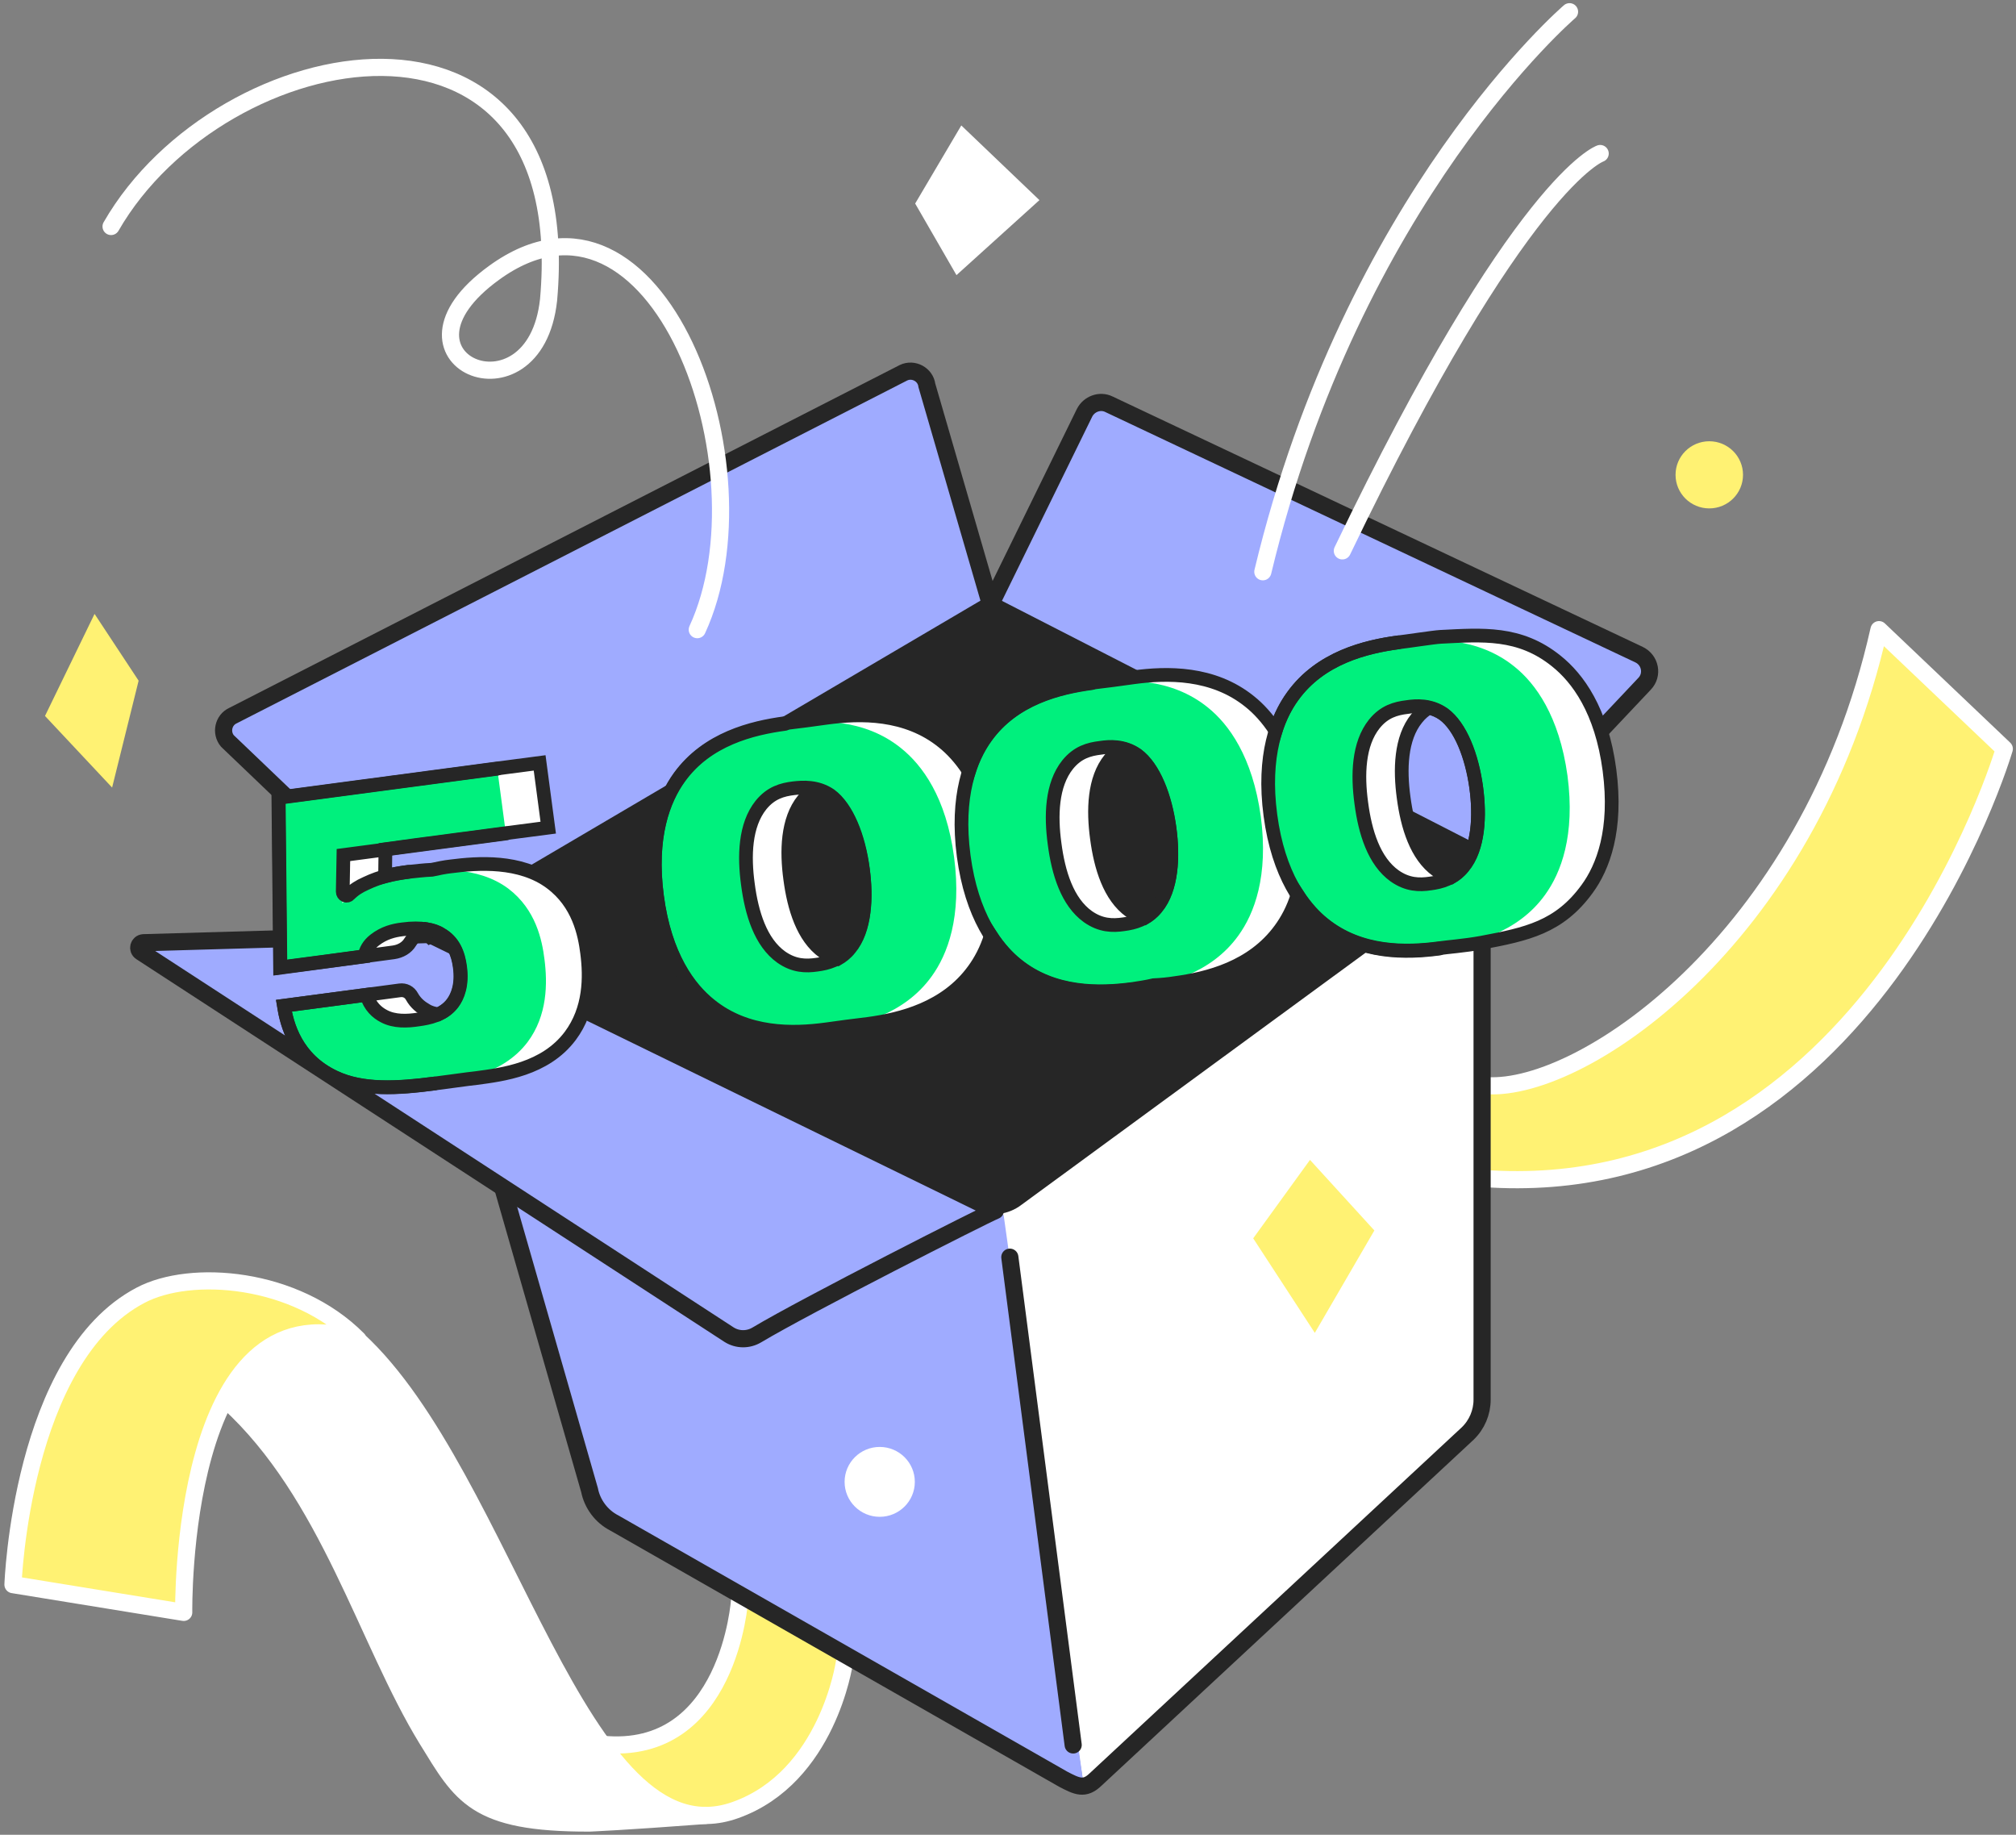 <svg width="344" height="313" viewBox="0 0 344 313" fill="none" xmlns="http://www.w3.org/2000/svg">
<rect x="0" y="0" width="344" height="313" fill="#808080" stroke="none"/>
<path d="M29.877 235.97C38.923 239.184 43.445 242.748 47.557 248.884C51.668 255.02 56.015 262.558 62.534 276.173C69.054 289.788 70.405 310.999 100.654 310.999C120.389 310.999 120.33 309.714 120.33 309.714C120.33 309.714 102.651 309.48 93.312 281.782C93.312 281.782 81.624 259.811 75.104 248.475C68.643 237.139 67.879 229.367 47.557 220.427C27.234 211.545 29.877 235.97 29.877 235.97Z" fill="white"/>
<path d="M2.214 270.329L30.113 275.062C30.113 275.062 34.342 251.514 35.987 244.209C37.631 236.905 47.851 226.854 53.079 227.322C58.306 227.789 62.535 229.951 62.535 229.951C62.535 229.951 54.547 219.901 38.101 218.615C21.655 217.33 10.965 230.01 5.797 248.183C0.687 266.414 2.214 270.329 2.214 270.329Z" fill="#FFF273"/>
<path d="M319.622 111.389C319.622 111.389 306.348 162.928 271.459 179.815C257.421 186.827 252.898 185.133 252.898 185.133V200.968C252.898 200.968 261.474 203.189 273.045 199.858C284.616 196.527 295.247 195.183 307.288 182.62C319.329 170.057 329.725 157.026 334.776 145.514C339.827 134.061 342.001 127.692 342.001 127.692L326.201 112.674L320.621 107.357L319.622 111.389Z" fill="#FFF273"/>
<path d="M126.205 272.082C126.205 272.082 123.033 299.897 102.77 297.559C112.109 307.026 118.922 310.999 118.922 310.999C118.922 310.999 137.659 307.961 141.3 292.943C144.883 277.867 144.648 282.717 144.648 282.717L126.205 272.082Z" fill="#FFF273"/>
<path d="M2.215 270.329L31.348 275.062C31.348 275.062 30.467 218.849 61.068 228.49C50.378 217.739 32.523 216.453 24.006 220.952C3.566 231.646 2.215 270.329 2.215 270.329Z" stroke="white" stroke-width="2.927" stroke-miterlimit="10" stroke-linecap="round" stroke-linejoin="round"/>
<path d="M61.01 228.549C86.325 251.747 98.953 318.304 125.502 308.779C141.243 303.169 144.062 283.711 144.062 283.711" stroke="white" stroke-width="2.927" stroke-miterlimit="10" stroke-linecap="round" stroke-linejoin="round"/>
<path d="M38.925 239.126C56.134 254.844 62.537 279.913 72.874 296.742C78.748 306.266 80.98 311.058 100.597 310.999C100.597 310.999 106.354 310.766 120.274 309.714" stroke="white" stroke-width="2.927" stroke-miterlimit="10" stroke-linecap="round" stroke-linejoin="round"/>
<path d="M102.771 297.56C124.444 299.722 126.206 272.9 126.206 272.9" stroke="white" stroke-width="2.927" stroke-miterlimit="10" stroke-linecap="round" stroke-linejoin="round"/>
<path d="M252.898 185.132C268.875 187.119 308.639 160.824 320.621 107.415C342.001 127.75 342.001 127.75 342.001 127.75C342.001 127.75 319.094 205.935 252.898 201.026" stroke="white" stroke-width="2.927" stroke-miterlimit="10" stroke-linecap="round" stroke-linejoin="round"/>
<path d="M169.023 201.202L184.941 304.747L229.051 264.427L252.193 242.047L253.251 141.658L169.023 201.202Z" fill="white"/>
<path d="M74.048 159.071L102.593 258.175C102.593 258.175 177.893 302.468 181.417 303.578C184.941 304.747 184.941 304.747 184.941 304.747L171.256 207.279L74.048 159.071Z" fill="#9FABFF"/>
<path d="M169.023 103.149L185.058 70.426C185.822 68.907 187.701 68.206 189.229 68.966L279.682 111.681C281.62 112.616 282.09 115.128 280.621 116.648L252.839 146.098L169.023 103.149Z" fill="#9FABFF"/>
<path d="M74.048 159.071L169.024 103.208L252.898 146.157C252.898 146.157 175.25 203.364 173.429 204.357C171.608 205.351 172.665 207.922 162.034 202.721C151.403 197.521 97.425 171.225 97.425 171.225L74.048 159.071Z" fill="#262626"/>
<path d="M73.343 159.422L169.023 103.15L158.157 65.752C157.922 63.882 155.866 62.772 154.163 63.59L39.746 122.082C38.101 122.842 37.631 125.004 38.806 126.406L73.343 159.422Z" fill="#9FABFF"/>
<path d="M75.751 160.59C74.811 160.123 73.812 160.999 74.106 161.934L100.596 254.201C101.066 256.597 102.652 258.701 104.825 259.811L181.416 303.52C183.766 304.747 185.058 305.39 186.937 303.578L250.431 244.56C252.017 243.041 252.898 240.937 252.898 238.775V146.157L173.428 204.357C171.607 205.76 169.199 206.052 167.085 205.175L75.751 160.59Z" stroke="#262626" stroke-width="2.927" stroke-miterlimit="10"/>
<path d="M172.312 214.466L183.12 297.676" stroke="#262626" stroke-width="2.927" stroke-miterlimit="10" stroke-linecap="round" stroke-linejoin="round"/>
<path d="M169.845 206.519C167.848 207.337 141.417 221.011 129.141 227.731C127.614 228.549 125.852 228.607 124.384 227.672L24.063 162.402C23.358 161.934 23.652 160.882 24.474 160.824L73.342 159.421L169.845 206.519Z" fill="#9FABFF"/>
<path d="M169.845 206.519C167.848 207.337 137.541 222.706 129.141 227.731C127.673 228.607 125.852 228.607 124.384 227.672L24.063 162.402C23.358 161.934 23.652 160.882 24.474 160.824L73.342 159.421L169.845 206.519Z" stroke="#262626" stroke-width="2.927" stroke-miterlimit="10" stroke-linecap="round" stroke-linejoin="round"/>
<path d="M73.343 159.422L169.023 103.15L158.157 65.752C157.922 63.882 155.866 62.772 154.163 63.59L39.746 122.082C38.101 122.842 37.631 125.004 38.806 126.406L73.343 159.422Z" stroke="#262626" stroke-width="2.927" stroke-miterlimit="10"/>
<path d="M169.023 103.149L185.058 70.426C185.822 68.907 187.701 68.206 189.229 68.966L279.682 111.681C281.62 112.616 282.09 115.128 280.621 116.648L252.839 146.098L169.023 103.149Z" stroke="#262626" stroke-width="2.927" stroke-miterlimit="10"/>
<path d="M18.953 38.638C37.749 5.974 98.658 -5.246 93.606 51.143C91.257 72.939 64.062 61.194 84.326 46.527C112.108 26.367 131.726 79.834 118.98 107.415" stroke="white" stroke-width="2.927" stroke-miterlimit="10" stroke-linecap="round" stroke-linejoin="round"/>
<path d="M267.817 2C267.817 2 230.813 33.671 215.483 97.54" stroke="white" stroke-width="2.927" stroke-miterlimit="10" stroke-linecap="round" stroke-linejoin="round"/>
<path d="M273.045 26.192C273.045 26.192 259.418 30.75 229.052 93.975" stroke="white" stroke-width="2.927" stroke-miterlimit="10" stroke-linecap="round" stroke-linejoin="round"/>
<path d="M7.677 122.14L16.135 104.727L23.653 116.122L19.13 134.353L7.677 122.14Z" fill="#FFF273"/>
<path d="M223.53 197.871L213.839 211.252L224.353 227.38L234.514 209.908L223.53 197.871Z" fill="#FFF273"/>
<path d="M164.031 21.4L156.16 34.723L163.208 46.936L177.364 34.139L164.031 21.4Z" fill="white"/>
<path d="M291.663 86.73C294.842 86.73 297.419 84.166 297.419 81.003C297.419 77.84 294.842 75.276 291.663 75.276C288.484 75.276 285.907 77.84 285.907 81.003C285.907 84.166 288.484 86.73 291.663 86.73Z" fill="#FFF273"/>
<path d="M150.11 258.759C153.419 258.759 156.101 256.091 156.101 252.799C156.101 249.507 153.419 246.839 150.11 246.839C146.801 246.839 144.119 249.507 144.119 252.799C144.119 256.091 146.801 258.759 150.11 258.759Z" fill="white"/>
<path d="M55.606 170.641L69.702 168.771C70.29 170.758 71.523 171.809 72.639 172.394C74.46 173.387 76.692 173.27 78.572 172.978C80.275 172.744 82.859 172.277 84.386 170.173C85.209 169.063 86.031 167.076 85.62 164.038C85.326 161.759 84.504 159.655 82.331 158.428C81.156 157.727 79.159 157.142 75.811 157.61C74.343 157.785 72.698 158.194 71.112 159.421C69.996 160.298 69.585 161.174 69.35 162.226L54.96 164.155L54.666 135.171L92.022 130.204L93.49 141.248L65.708 144.93L65.591 153.111C66.707 151.416 67.823 150.598 69.585 149.78C72.169 148.553 74.46 148.085 76.868 147.793C81.332 147.209 88.674 146.683 93.901 150.598C98.6 154.162 99.658 159.363 100.069 162.635C100.597 166.726 100.597 172.218 97.191 176.776C92.903 182.444 85.561 183.379 81.215 183.964C74.754 184.84 68.88 185.132 64.181 182.912C57.603 179.756 56.076 173.796 55.606 170.641ZM169.964 145.28C171.315 155.506 168.848 161.876 166.147 165.615C161.448 172.16 153.753 174.03 148.115 174.79C142.476 175.549 134.605 175.725 128.321 170.641C124.738 167.777 120.626 162.226 119.275 152.059C117.924 141.833 120.391 135.463 123.093 131.724C127.792 125.179 135.486 123.309 141.125 122.55C146.764 121.79 154.634 121.615 160.919 126.698C164.502 129.562 168.613 135.054 169.964 145.28ZM142.594 133.535C140.655 133.769 138.717 134.295 137.014 136.398C134.253 139.846 134.136 145.163 134.782 149.897C135.428 154.864 136.955 159.83 140.479 162.343C142.652 163.862 144.649 163.921 146.588 163.629C148.35 163.395 150.464 162.869 152.167 160.765C154.811 157.551 155.045 152.059 154.399 147.267C153.695 141.833 151.698 136.807 148.819 134.704C146.588 133.185 144.179 133.36 142.594 133.535ZM222.298 138.327C223.649 148.553 221.182 154.922 218.48 158.662C213.781 165.206 206.087 167.076 200.448 167.836C194.81 168.596 186.939 168.771 180.654 163.687C177.071 160.824 172.96 155.273 171.609 145.105C170.258 134.879 172.725 128.51 175.427 124.77C180.126 118.225 187.82 116.355 193.459 115.596C199.097 114.836 206.968 114.661 213.253 119.745C216.836 122.608 220.947 128.101 222.298 138.327ZM194.927 126.581C192.989 126.815 191.051 127.341 189.347 129.445C186.587 132.892 186.469 138.21 187.115 142.943C187.761 147.91 189.288 152.877 192.813 155.389C194.986 156.909 196.983 156.967 198.921 156.675C200.683 156.441 202.798 155.915 204.501 153.812C207.144 150.598 207.379 145.105 206.733 140.313C206.028 134.879 204.031 129.854 201.153 127.75C198.921 126.231 196.454 126.406 194.927 126.581ZM274.632 131.373C275.982 141.599 273.516 147.968 270.814 151.708C266.115 158.253 258.42 160.123 252.782 160.882C247.143 161.642 239.273 161.817 232.988 156.733C229.405 153.87 225.294 148.319 223.943 138.151C222.592 127.925 225.059 121.556 227.76 117.816C232.459 111.272 240.154 109.402 245.792 108.642C251.431 107.883 259.302 107.707 265.586 112.791C269.169 115.654 273.281 121.206 274.632 131.373ZM247.261 119.686C245.322 119.92 243.384 120.446 241.681 122.55C238.92 125.997 238.803 131.315 239.449 136.048C240.095 141.015 241.622 145.982 245.146 148.494C247.319 150.014 249.316 150.072 251.255 149.78C253.017 149.546 255.131 149.02 256.835 146.917C259.478 143.703 259.713 138.21 259.067 133.418C258.362 127.984 256.365 122.959 253.487 120.855C251.255 119.277 248.788 119.452 247.261 119.686Z" fill="white"/>
<path d="M48.44 171.634L62.536 169.764C63.124 171.751 64.357 172.803 65.473 173.387C67.294 174.381 69.526 174.264 71.406 173.972C73.109 173.738 75.693 173.27 77.22 171.167C78.043 170.057 78.865 168.07 78.454 165.031C78.16 162.752 77.338 160.649 75.165 159.422C73.99 158.72 71.993 158.136 68.645 158.603C67.177 158.779 65.532 159.188 63.946 160.415C62.83 161.291 62.419 162.168 62.184 163.22L47.794 165.148L47.5 136.165L84.856 131.198L86.324 142.242L58.542 145.923L58.425 154.104C59.541 152.409 60.657 151.591 62.419 150.773C65.003 149.546 67.294 149.079 69.702 148.787C74.166 148.202 81.508 147.676 86.736 151.591C91.434 155.156 92.492 160.356 92.903 163.629C93.431 167.719 93.431 173.212 90.025 177.77C85.737 183.438 78.395 184.373 74.049 184.957C67.588 185.834 61.714 186.126 57.015 183.905C50.378 180.692 48.91 174.79 48.44 171.634ZM162.798 146.215C164.149 156.441 161.682 162.811 158.981 166.551C154.282 173.095 146.587 174.965 140.949 175.725C135.31 176.484 127.439 176.66 121.155 171.576C117.572 168.713 113.46 163.161 112.109 152.994C110.758 142.768 113.225 136.399 115.927 132.659C120.626 126.114 128.32 124.244 133.959 123.485C139.598 122.725 147.468 122.55 153.753 127.633C157.336 130.497 161.447 135.989 162.798 146.215ZM135.427 134.47C133.489 134.704 131.551 135.23 129.848 137.333C127.087 140.781 126.97 146.099 127.616 150.832C128.262 155.799 129.789 160.766 133.313 163.278C135.486 164.798 137.483 164.856 139.422 164.564C141.184 164.33 143.298 163.804 145.001 161.7C147.645 158.487 147.879 152.994 147.233 148.202C146.529 142.768 144.532 137.743 141.653 135.639C139.422 134.12 136.955 134.295 135.427 134.47ZM215.132 139.262C216.483 149.488 214.016 155.857 211.314 159.597C206.615 166.141 198.921 168.011 193.282 168.771C187.644 169.531 179.773 169.706 173.488 164.622C169.905 161.759 165.794 156.208 164.443 146.04C163.092 135.814 165.559 129.445 168.261 125.705C172.96 119.16 180.654 117.291 186.293 116.531C191.931 115.771 199.802 115.596 206.087 120.68C209.67 123.543 213.722 129.094 215.132 139.262ZM187.761 127.575C185.823 127.809 183.885 128.335 182.181 130.438C179.421 133.886 179.303 139.203 179.949 143.937C180.595 148.903 182.122 153.87 185.647 156.383C187.82 157.902 189.817 157.961 191.755 157.669C193.517 157.435 195.632 156.909 197.335 154.805C199.978 151.591 200.213 146.099 199.567 141.307C198.862 135.873 196.865 130.847 193.987 128.744C191.696 127.166 189.288 127.341 187.761 127.575ZM267.466 132.308C268.816 142.534 266.35 148.903 263.648 152.643C258.949 159.188 251.255 161.058 245.616 161.817C239.977 162.577 232.107 162.752 225.822 157.669C222.239 154.805 218.128 149.254 216.777 139.086C215.426 128.919 217.893 122.491 220.594 118.751C225.293 112.207 232.988 110.337 238.626 109.577C244.265 108.818 252.136 108.642 258.42 113.726C262.003 116.589 266.056 122.141 267.466 132.308ZM240.095 120.621C238.156 120.855 236.218 121.381 234.515 123.485C231.754 126.932 231.637 132.25 232.283 136.983C232.929 141.95 234.456 146.917 237.98 149.429C240.153 150.949 242.15 151.007 244.089 150.715C245.851 150.481 247.965 149.955 249.669 147.852C252.312 144.638 252.547 139.145 251.901 134.353C251.196 128.919 249.199 123.894 246.321 121.79C244.03 120.212 241.622 120.388 240.095 120.621Z" fill="#00F07D"/>
<path d="M74.165 184.84C67.704 185.717 61.831 186.009 57.132 183.789C50.436 180.633 48.967 174.731 48.439 171.576L62.535 169.706C63.123 171.693 64.356 172.744 65.472 173.329C67.293 174.322 69.525 174.205 71.404 173.913C73.108 173.679 75.692 173.212 77.219 171.108C78.042 169.998 78.864 168.011 78.453 164.973C78.159 162.694 77.337 160.59 75.164 159.363C73.989 158.662 71.992 158.078 68.644 158.545C67.175 158.72 65.531 159.129 63.945 160.356C62.829 161.233 62.418 162.11 62.183 163.161L47.793 165.09L47.499 136.106L84.855 131.139M86.382 142.183L58.6 145.865L58.483 152.117C58.483 152.702 59.187 153.052 59.599 152.585C60.421 151.767 61.243 151.241 62.418 150.715C65.002 149.488 67.293 149.02 69.701 148.728M140.948 175.725C135.309 176.484 127.438 176.66 121.154 171.576C117.571 168.713 113.459 163.161 112.108 152.994C110.757 142.768 113.224 136.399 115.926 132.659C120.625 126.114 128.319 124.244 133.958 123.485M193.281 168.771C187.643 169.531 179.772 169.706 173.487 164.622C169.904 161.759 165.793 156.208 164.442 146.04C163.091 135.814 165.558 129.445 168.26 125.705C172.959 119.16 180.653 117.291 186.292 116.531M245.615 161.817C239.976 162.577 232.106 162.752 225.821 157.669C222.238 154.805 218.127 149.254 216.776 139.086C215.425 128.919 217.892 122.491 220.593 118.751C225.292 112.207 232.987 110.337 238.625 109.577M135.427 134.47C133.488 134.704 131.55 135.23 129.847 137.333C127.086 140.781 126.969 146.099 127.615 150.832C128.261 155.799 129.788 160.766 133.312 163.278C135.485 164.797 137.482 164.856 139.421 164.564C141.183 164.33 143.297 163.804 145 161.7C147.644 158.487 147.879 152.994 147.232 148.202C146.528 142.768 144.531 137.742 141.653 135.639C139.421 134.12 136.954 134.295 135.427 134.47ZM187.76 127.575C185.822 127.809 183.884 128.335 182.18 130.438C179.42 133.886 179.302 139.203 179.948 143.936C180.594 148.903 182.121 153.87 185.646 156.383C187.819 157.902 189.816 157.961 191.754 157.669C193.516 157.435 195.631 156.909 197.334 154.805C199.977 151.591 200.212 146.099 199.566 141.307C198.861 135.873 196.864 130.847 193.986 128.744C191.695 127.166 189.287 127.341 187.76 127.575ZM240.094 120.621C238.155 120.855 236.217 121.381 234.514 123.485C231.753 126.932 231.636 132.25 232.282 136.983C232.928 141.95 234.455 146.917 237.979 149.429C240.152 150.949 242.149 151.007 244.088 150.715C245.85 150.481 247.964 149.955 249.668 147.852C252.311 144.638 252.546 139.145 251.9 134.353C251.195 128.919 249.198 123.894 246.32 121.79C244.029 120.212 241.621 120.388 240.094 120.621Z" stroke="#262626" stroke-width="2.341" stroke-miterlimit="10" stroke-linecap="round"/>
<path d="M94.019 150.598C88.791 146.683 81.508 147.209 76.985 147.793C75.869 147.91 74.812 148.144 73.696 148.377C72.286 148.436 70.936 148.611 69.761 148.728C68.41 148.903 67.059 149.137 65.708 149.488L65.767 144.871L70.877 144.17L86.383 142.125L93.549 141.19L92.08 130.146L84.915 131.081L47.559 136.048L47.852 165.031L55.018 164.096L67.176 162.46C68.351 162.285 69.408 161.7 69.996 160.707C70.289 160.24 70.642 159.83 71.229 159.363C71.699 159.012 72.169 158.72 72.639 158.486C73.755 158.662 74.636 158.954 75.223 159.363C77.396 160.59 78.219 162.694 78.512 164.973C78.924 168.07 78.101 169.998 77.279 171.108C76.574 172.043 75.693 172.628 74.812 173.037C74.049 172.92 73.344 172.744 72.698 172.335C71.875 171.868 70.936 171.167 70.289 169.998C69.878 169.238 69.115 168.829 68.234 168.946L62.536 169.706L48.44 171.576C48.91 174.731 50.437 180.691 57.133 183.788C61.89 186.009 67.764 185.658 74.166 184.84C75.223 184.723 80.098 184.022 81.332 183.905C85.678 183.321 93.02 182.444 97.308 176.718C100.715 172.16 100.715 166.667 100.186 162.577C99.775 159.305 98.718 154.104 94.019 150.598Z" stroke="#262626" stroke-width="2.341" stroke-miterlimit="10"/>
<path d="M274.632 131.373C273.281 121.147 269.169 115.654 265.587 112.791C259.302 107.707 252.9 108.292 245.793 108.642C244.677 108.701 239.743 109.46 238.627 109.577C232.988 110.337 225.352 112.207 220.595 118.751C219.479 120.271 218.422 122.199 217.658 124.653C216.248 122.491 214.721 120.855 213.253 119.686C206.968 114.602 199.098 114.778 193.459 115.537C192.343 115.713 187.409 116.355 186.293 116.472C180.655 117.232 173.019 119.102 168.261 125.646C167.145 127.166 166.088 129.094 165.324 131.548C163.915 129.386 162.388 127.75 160.919 126.581C154.635 121.498 146.764 121.673 141.125 122.433C140.009 122.608 135.076 123.251 133.96 123.368C128.321 124.127 120.685 125.997 115.928 132.542C113.226 136.281 110.759 142.651 112.11 152.877C113.461 163.103 117.572 168.596 121.155 171.459C127.44 176.543 135.31 176.367 140.949 175.608C142.065 175.432 146.999 174.79 148.115 174.673C153.754 173.913 161.389 172.043 166.147 165.498C167.263 163.979 168.32 162.051 169.084 159.597C170.493 161.759 172.02 163.395 173.489 164.564C179.774 169.647 187.644 169.472 193.283 168.712C194.399 168.537 195.632 168.362 196.866 168.07C198.158 168.011 199.333 167.894 200.449 167.719C206.087 166.959 213.723 165.089 218.48 158.545C219.596 157.026 220.654 155.097 221.417 152.643C222.827 154.805 224.354 156.441 225.822 157.61C232.107 162.694 239.978 162.518 245.616 161.759C246.732 161.583 249.904 161.35 252.782 160.824C260.535 159.363 266.056 158.194 270.814 151.65C273.516 147.968 275.983 141.599 274.632 131.373ZM245.205 148.494C241.681 145.981 240.154 140.956 239.508 136.048C238.862 131.315 238.979 125.939 241.74 122.549C242.386 121.731 243.091 121.147 243.796 120.738C244.618 120.913 245.499 121.264 246.321 121.848C249.199 123.952 251.138 128.977 251.901 134.412C252.547 139.203 252.312 144.754 249.669 147.91C249.023 148.728 248.318 149.254 247.613 149.663C246.85 149.488 246.027 149.137 245.205 148.494ZM192.872 155.448C189.347 152.935 187.82 147.91 187.174 143.001C186.528 138.268 186.646 132.892 189.406 129.503C190.052 128.685 190.757 128.101 191.462 127.692C192.284 127.867 193.165 128.218 193.988 128.802C196.866 130.906 198.804 135.931 199.567 141.365C200.214 146.157 199.979 151.708 197.335 154.863C196.689 155.682 195.985 156.207 195.28 156.617C194.516 156.441 193.694 156.032 192.872 155.448ZM140.538 162.401C137.014 159.889 135.487 154.863 134.841 149.955C134.195 145.222 134.312 139.846 137.073 136.457C137.719 135.639 138.423 135.054 139.128 134.645C139.951 134.821 140.832 135.171 141.654 135.756C144.532 137.859 146.47 142.884 147.234 148.319C147.88 153.11 147.645 158.662 145.002 161.817C144.356 162.635 143.651 163.161 142.946 163.57C142.183 163.336 141.36 162.986 140.538 162.401Z" stroke="#262626" stroke-width="2.341" stroke-miterlimit="10"/>
</svg>
